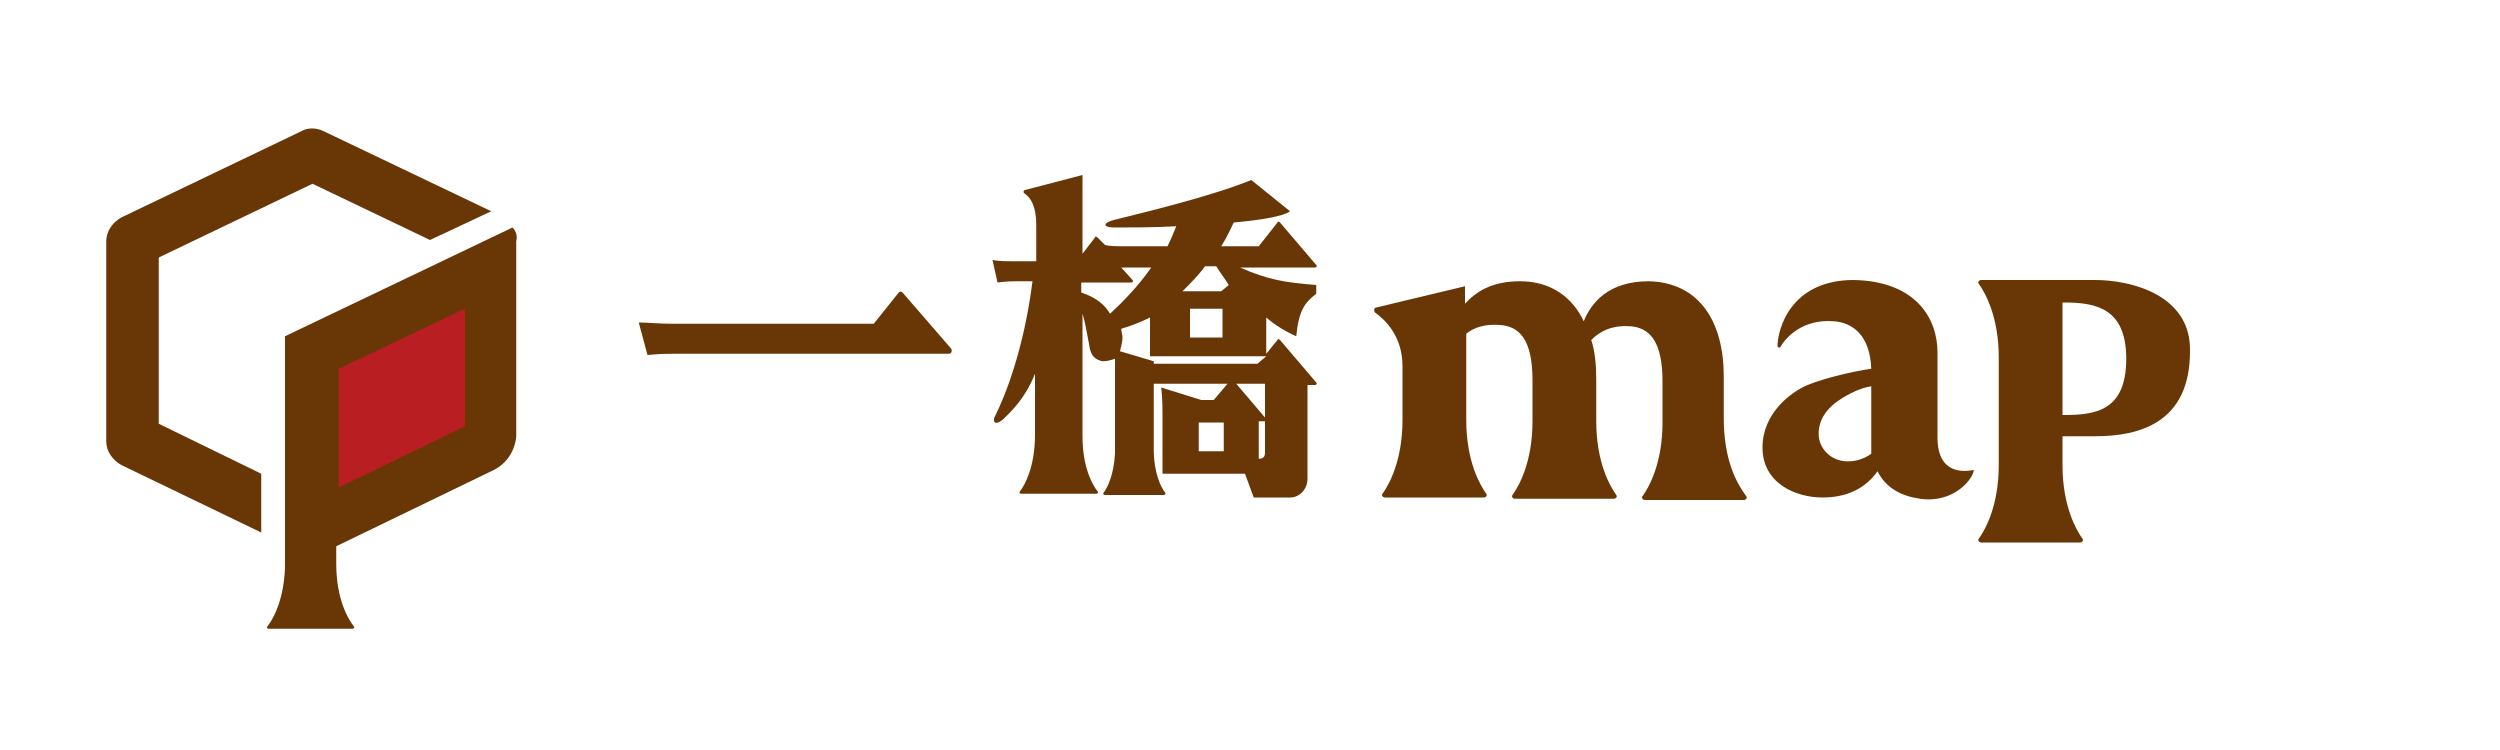 <?xml version="1.0" encoding="utf-8"?>
<!-- Generator: Adobe Illustrator 28.1.0, SVG Export Plug-In . SVG Version: 6.00 Build 0)  -->
<svg version="1.1" id="a" xmlns="http://www.w3.org/2000/svg" xmlns:xlink="http://www.w3.org/1999/xlink" x="0px" y="0px"
	 viewBox="0 0 200 60" style="enable-background:new 0 0 200 60;" xml:space="preserve">
<style type="text/css">
	.st0{fill:#693705;}
	.st1{fill:#B91E23;}
</style>
<g>
	<g>
		<g>
			<g>
				<path class="st0" d="M103.7,26.9c0.2-2.1,0.7-2.7,1.6-3.4l0-0.7c-2.5-0.2-3.8-0.4-6.1-1.4h6c0.1,0,0.2-0.1,0.1-0.2l-2.9-3.4
					c-0.1-0.1-0.2-0.1-0.2,0l-1.5,1.9h-3c0.5-0.8,0.8-1.5,1-1.9c2.2-0.2,4-0.5,4.5-0.9l-3.1-2.5c-3.2,1.3-8.2,2.5-11,3.2
					c-0.8,0.2-1,0.6,0.1,0.6c1.3,0,3.1,0,4.9-0.1c-0.2,0.5-0.4,1-0.7,1.6h-3.5c-0.6,0-1.1,0-1.5-0.1L87.8,19c-0.1-0.1-0.2-0.1-0.2,0
					l-1,1.3l0-1.9l0,0l0-4.4l-4.6,1.2c-0.1,0-0.2,0.2,0,0.3c0.4,0.3,0.9,0.9,0.9,2.5v0.4h0l0,2.5h-1.6c-0.8,0-1.4,0-1.9-0.1l0.4,1.8
					c0.8-0.1,1.2-0.1,1.6-0.1h1.2c-0.7,5.5-2.2,9.2-3,10.8c-0.2,0.3-0.1,0.9,0.7,0.2c0.6-0.6,1.7-1.6,2.5-3.6l0,4.9h0
					c0,2.5-0.8,4-1.2,4.5c-0.1,0.1,0,0.2,0.1,0.2h6c0.1,0,0.2-0.1,0.1-0.2c-0.4-0.5-1.2-1.9-1.2-4.4l0-9.8c0.2,0.6,0.3,1.3,0.5,2.3
					c0.1,0.5,0.1,1.3,1.1,1.5c0.4,0,0.7-0.1,1-0.2v7.6c-0.1,1.7-0.6,2.7-0.9,3.1c-0.1,0.1,0,0.2,0.1,0.2H89h3.3h0.8
					c0.1,0,0.2-0.1,0.1-0.2c-0.3-0.4-0.9-1.5-0.9-3.5h0l0-5.2h5.9l-1.1,1.3h-1h0L92.9,31c0.1,0.9,0.1,1.7,0.1,2.4l0,4.5h2.7h0.2h2h0
					h1.7l0.7,1.9c1.3,0,2.9,0,2.9,0c0.8,0,1.4-0.7,1.4-1.5c0,0,0-0.9,0-1.2v-6.3h0.6c0.1,0,0.2-0.1,0.1-0.2l-2.9-3.4
					c-0.1-0.1-0.2-0.1-0.2,0l-0.9,1.1l0-2.9C102,26,102.8,26.5,103.7,26.9z M98.3,22.8l-0.6,0.5l0,0h-2.3h0h-0.8
					c0.7-0.7,1.3-1.3,1.8-2h0.9C97.6,21.8,98,22.3,98.3,22.8z M97.8,27h-2.6l0-2.2l0-0.1l2.6,0L97.8,27z M86.5,23.4l0-0.8h4
					c0.1,0,0.2-0.1,0.1-0.2l-0.9-1c0,0,0.1,0,0.1,0h2.3c-0.9,1.3-2.1,2.6-3.3,3.7C88.4,24.4,87.7,23.8,86.5,23.4z M95.9,36.1l0-2.3
					h2l0,2.3H95.9z M100.7,36.7l0-3h0.5l0,2.5C101.2,36.5,101.1,36.7,100.7,36.7z M101.2,33.4l-2.3-2.7h2.3L101.2,33.4z M100.6,29.1
					h-8.3l0-0.2l-2.7-0.8c0.1-0.4,0.2-0.8,0.2-1.1c0-0.2-0.1-0.5-0.1-0.7c0.7-0.2,1.5-0.5,2.3-0.9l0,3.1h2.4h1h2.6h0.3h3L100.6,29.1
					z"/>
				<path class="st0" d="M72.2,23.4c-0.1-0.1-0.2-0.1-0.3,0l-2,2.5l-16.1,0c-1.1,0-1.9-0.1-2.7-0.1l0.7,2.6c1.1-0.1,1.5-0.1,2.1-0.1
					h22c0.2,0,0.3-0.2,0.2-0.4L72.2,23.4z"/>
				<path class="st0" d="M167.6,22.4c-0.7,0-1.7,0-2.6,0h-1.8h-4.7c-0.2,0-0.3,0.2-0.2,0.3c0.5,0.7,1.6,2.6,1.6,5.9c0,0,0,6.7,0,8.6
					c0,3.3-1.1,5.2-1.6,5.9c-0.1,0.1,0,0.3,0.2,0.3h7.9c0.2,0,0.3-0.2,0.2-0.3c-0.5-0.7-1.6-2.6-1.6-5.9c0-0.2,0-1.2,0-2.3
					c0.7,0,1.6,0,2.6,0c3.6,0,7.6-1.1,7.6-6.8C175.3,23.6,170.5,22.4,167.6,22.4z M165.1,33.2c0,0-0.1,0-0.1,0c0-2.2,0-4.5,0-4.5
					c0-2,0-3.5,0-4.5c0,0,0.1,0,0.1,0c2.5,0,5,0.4,5,4.5C170.1,32.9,167.6,33.2,165.1,33.2z"/>
				<path class="st0" d="M137.9,33.4l0-3.3c0-4.3-1.9-7.5-6-7.6c-3.2,0-4.6,1.7-5.2,3.2c-0.9-1.9-2.6-3.2-5.1-3.2
					c-2.2,0-3.5,0.8-4.4,1.8l0-1.4l-7.1,1.7c-0.2,0-0.2,0.3-0.1,0.4c0.7,0.5,2.2,1.8,2.2,4.3v4.3c0,3.3-1.1,5.2-1.6,5.9
					c-0.1,0.1,0,0.3,0.2,0.3h7.9c0.2,0,0.3-0.2,0.2-0.3c-0.5-0.7-1.6-2.6-1.6-5.9l0-6.9c0.6-0.5,1.5-0.8,2.7-0.7
					c1.5,0.1,2.6,1.1,2.6,4.4h0v3.3c0,3.3-1.1,5.2-1.6,5.9c-0.1,0.1,0,0.3,0.2,0.3h7.9c0.2,0,0.3-0.2,0.2-0.3
					c-0.5-0.7-1.6-2.6-1.6-5.9l0-3.3c0-1.2-0.1-2.3-0.4-3.2c0.6-0.6,1.5-1.2,3.1-1.1c1.5,0.1,2.6,1.1,2.6,4.4h0v3.3
					c0,3.3-1.1,5.2-1.6,5.9c-0.1,0.1,0,0.3,0.2,0.3h7.9c0.2,0,0.3-0.2,0.2-0.3C138.9,38.6,137.9,36.8,137.9,33.4z"/>
			</g>
		</g>
		<path class="st0" d="M157.9,37.6c-0.6,0.1-2.9,0.5-2.9-2.6c0-2,0-5.8,0-6.8c0-2.7-1.7-5.7-6.7-5.8c-5.1,0-6.1,4-6.1,5.3
			c0,0.1,0.1,0.1,0.2,0.1c0.4-0.7,1.7-2.3,4.3-2.1c1.4,0.1,2.9,1,3,3.8c-1.4,0.2-3.6,0.7-5.1,1.3c-1.4,0.6-3.6,2.3-3.6,5
			c0,2.9,2.7,4,4.8,4c2.4,0,3.7-1.1,4.4-2.1c0.7,1.4,2,2,3.4,2.2C156.4,40.3,157.9,38.2,157.9,37.6C158,37.7,158,37.6,157.9,37.6z
			 M148,36.9c-1.4,0.1-2.4-0.9-2.5-2c-0.1-1.4,0.8-2.3,1.5-2.8c1-0.7,2-1.1,2.7-1.2c0,0.9,0,2.2,0,4.7c0,0.2,0,0.5,0,0.7
			C149.3,36.6,148.6,36.9,148,36.9z"/>
	</g>
	<g>
		<path class="st0" d="M25.9,10.5c-0.6-0.3-1.3-0.3-1.8,0L9.7,17.4c-0.7,0.4-1.2,1.1-1.2,1.9v16c0,0.8,0.5,1.5,1.2,1.9l11.2,5.4
			v-4.7l-8.2-4V20.6L25,14.7l9.4,4.5l4.9-2.3L25.9,10.5z"/>
		<g>
			<path class="st0" d="M41,18.2l-18.2,8.7v18.5c-0.1,2.7-1,4.2-1.4,4.7c-0.1,0.1,0,0.2,0.1,0.2h6.7c0.1,0,0.2-0.1,0.1-0.2
				c-0.4-0.5-1.4-2.1-1.4-5h0v-1.4l12.6-6.1c1-0.5,1.7-1.5,1.8-2.7V19.3C41.4,18.9,41.3,18.5,41,18.2z"/>
		</g>
		<polygon class="st1" points="37.2,34.1 27.1,39 27.1,29.5 37.2,24.7 		"/>
	</g>
</g>
</svg>

